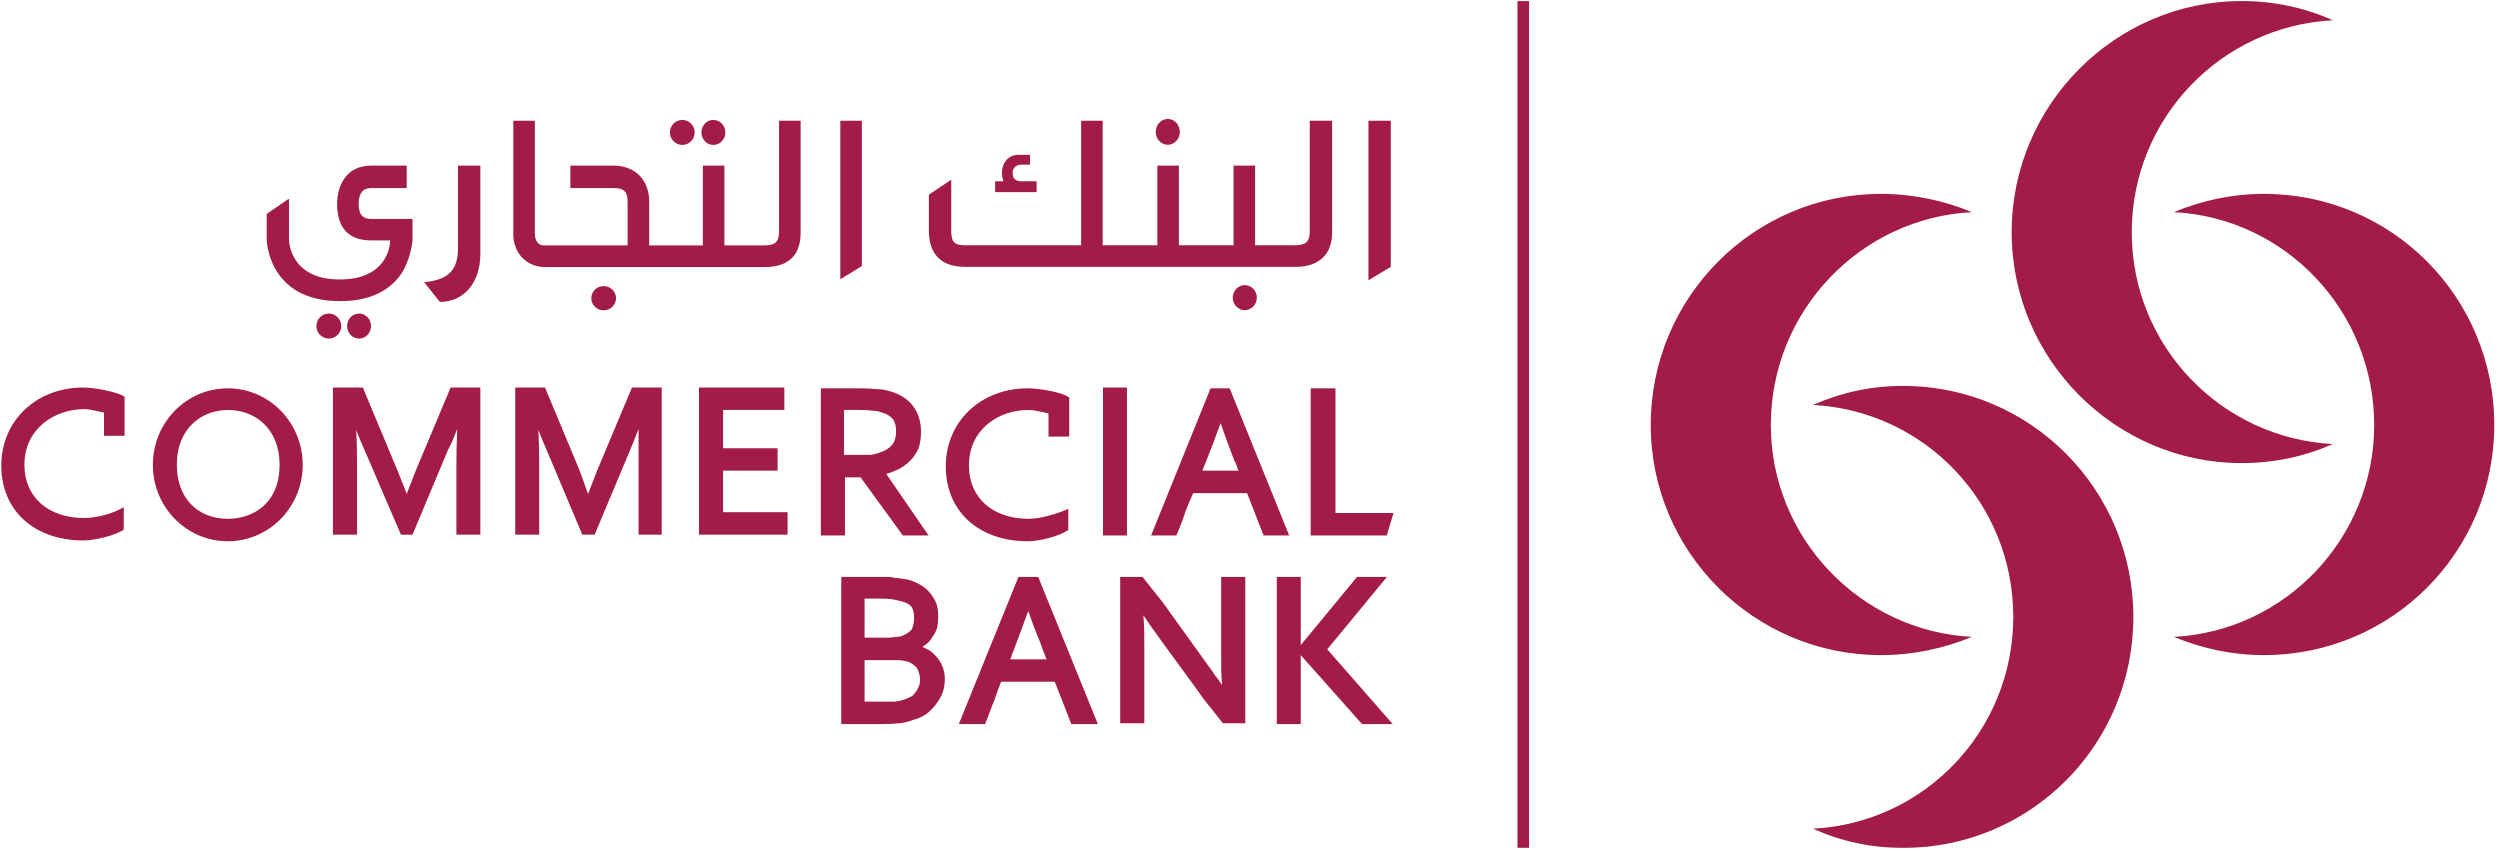 <svg width="185" height="63" viewBox="0 0 185 63" fill="none" xmlns="http://www.w3.org/2000/svg">
<g clip-path="url(#clip0_79716_127321)">
<mask id="mask0_79716_127321" style="mask-type:luminance" maskUnits="userSpaceOnUse" x="-273" y="-46" width="731" height="1037">
<path d="M-272.334 -45.363H457.232V990.192H-272.334V-45.363Z" fill="white"/>
</mask>
<g mask="url(#mask0_79716_127321)">
<path fill-rule="evenodd" clip-rule="evenodd" d="M157.75 17.18C157.75 25.605 164.364 32.429 172.633 32.859C170.551 33.779 168.278 34.269 165.887 34.269C156.524 34.269 148.863 26.585 148.863 17.18C148.863 7.774 156.524 0.078 165.887 0.078C168.278 0.078 170.551 0.568 172.633 1.5C164.364 1.93 157.75 8.754 157.75 17.18ZM131.042 31.449C131.042 39.802 137.656 46.698 145.924 47.128C143.842 47.988 141.57 48.478 139.179 48.478C129.816 48.478 122.155 40.854 122.155 31.449C122.155 21.972 129.816 14.347 139.179 14.347C141.57 14.347 143.842 14.837 145.924 15.698C137.656 16.128 131.042 23.023 131.042 31.449ZM160.867 15.698C162.949 14.837 165.162 14.347 167.541 14.347C176.975 14.347 184.577 21.972 184.577 31.449C184.577 40.854 176.975 48.478 167.541 48.478C165.162 48.478 162.949 47.988 160.867 47.128C169.135 46.698 175.69 39.802 175.69 31.449C175.69 23.023 169.135 16.128 160.867 15.698ZM134.159 29.967C136.24 29.047 138.453 28.557 140.833 28.557C150.267 28.557 157.869 36.241 157.869 45.646C157.869 55.123 150.267 62.748 140.833 62.748C138.453 62.748 136.24 62.258 134.159 61.325C142.427 60.895 148.982 54.071 148.982 45.646C148.982 37.221 142.427 30.397 134.159 29.967ZM112.292 0.078H113.149V62.748H112.292V0.078ZM101.264 8.934H102.918V19.749L101.383 20.669L101.264 20.741V8.934ZM71.439 19.749C69.654 19.749 68.738 18.829 68.738 17.048V14.407L70.392 13.296V17.108C70.392 17.909 70.642 18.148 71.367 18.148H80.004V8.934H81.599V18.148H85.644V12.256H87.238V18.148H91.282V12.256H92.877V18.148H95.815C96.612 18.148 96.922 17.909 96.922 17.108V8.934H98.575V17.227C98.575 18.829 97.588 19.749 95.875 19.749H71.439ZM92.115 22.952C91.628 22.952 91.223 22.534 91.223 22.032C91.223 21.518 91.628 21.099 92.115 21.099C92.603 21.099 93.008 21.518 93.008 22.032C93.008 22.534 92.603 22.952 92.115 22.952ZM86.417 10.714C85.929 10.714 85.525 10.284 85.525 9.758C85.525 9.232 85.929 8.802 86.417 8.802C86.904 8.802 87.309 9.232 87.309 9.758C87.309 10.284 86.904 10.714 86.417 10.714ZM73.64 14.216V13.415H74.258C74.199 13.236 74.139 12.985 74.139 12.806C74.139 12.124 74.568 11.455 75.365 11.455H76.221V12.184H75.603C75.174 12.184 74.936 12.435 74.936 12.806C74.936 13.236 75.174 13.415 75.603 13.415H76.709V14.216H73.64ZM62.183 8.934H63.777V19.689L62.183 20.669V8.934ZM40.317 19.761C38.972 19.761 37.985 18.721 37.985 17.359V8.934H39.579V17.299C39.579 17.49 39.639 18.16 40.257 18.16H46.444V14.909C46.444 14.168 46.134 13.917 45.456 13.917H42.208V12.256H45.397C46.991 12.256 48.038 13.307 48.038 14.909V18.16H52.011V12.256H53.605V18.16H56.544C57.341 18.16 57.65 17.921 57.65 17.12V8.934H59.245V17.239C59.245 18.9 58.328 19.761 56.603 19.761H40.317ZM44.671 22.964C44.159 22.964 43.755 22.557 43.755 22.067C43.755 21.577 44.159 21.171 44.671 21.171C45.182 21.171 45.587 21.577 45.587 22.067C45.587 22.557 45.182 22.964 44.671 22.964ZM24.339 25.055C23.828 25.055 23.411 24.637 23.411 24.123C23.411 23.621 23.828 23.203 24.339 23.203C24.839 23.203 25.255 23.621 25.255 24.123C25.255 24.637 24.839 25.055 24.339 25.055ZM26.576 25.055C26.076 25.055 25.684 24.637 25.684 24.123C25.684 23.621 26.076 23.203 26.576 23.203C27.064 23.203 27.456 23.621 27.456 24.123C27.456 24.637 27.064 25.055 26.576 25.055ZM50.489 10.726C49.989 10.726 49.572 10.308 49.572 9.794C49.572 9.292 49.989 8.874 50.489 8.874C51 8.874 51.405 9.292 51.405 9.794C51.405 10.308 51 10.726 50.489 10.726ZM52.785 10.726C52.297 10.726 51.904 10.308 51.904 9.794C51.904 9.292 52.297 8.874 52.785 8.874C53.284 8.874 53.677 9.292 53.677 9.794C53.677 10.308 53.284 10.726 52.785 10.726ZM25.137 22.282C19.807 22.282 19.735 17.729 19.735 17.729V15.829L21.27 14.777L21.389 14.718V17.729C21.389 17.861 21.46 20.681 25.137 20.681C28.563 20.681 28.872 18.291 28.872 17.789H27.456C25.803 17.789 24.946 16.869 24.946 15.088C24.946 13.738 25.624 12.256 27.456 12.256H30.097V13.917H27.456C26.846 13.917 26.54 14.307 26.54 15.088C26.54 15.889 26.85 16.2 27.456 16.2H30.526V17.729C30.526 17.789 30.454 18.9 29.848 20.012C29.241 21.052 27.944 22.282 25.196 22.282H25.137ZM32.548 22.342L31.382 20.872H31.501C33.214 20.681 33.892 19.952 33.892 18.351V12.256H35.546V18.781C35.546 20.932 34.321 22.342 32.548 22.342ZM33.773 39.563V34.341C33.773 33.56 33.793 32.696 33.833 31.747C33.583 32.369 33.405 32.859 33.155 33.289L30.526 39.563H29.669L26.969 33.289C26.762 32.843 26.56 32.353 26.362 31.819C26.401 32.592 26.421 33.432 26.421 34.341V39.563H24.637V28.676H26.85L29.419 34.831L30.097 36.552L30.764 34.831L33.345 28.676H35.546V39.563H33.773ZM47.253 39.563C47.253 38.786 47.253 32.691 47.253 31.747C47.003 32.369 46.824 32.859 46.634 33.289L44.005 39.563H43.089L40.448 33.289C40.249 32.843 40.047 32.353 39.841 31.819C39.88 32.592 39.9 33.432 39.9 34.341V39.563H38.128V28.676H40.329L42.898 34.831L43.517 36.552L44.183 34.831L46.765 28.676H48.966V39.563H47.253ZM100.788 53.581L96.255 48.478V53.581H94.483V42.694H96.255V47.737L100.419 42.694H102.632L98.218 48.048L103.06 53.581H100.788ZM90.497 53.522L89.082 51.741C88.844 51.37 85.834 47.307 85.465 46.758C85.168 46.387 84.918 45.957 84.609 45.527C84.68 46.267 84.68 47.128 84.68 47.988V53.522H82.895V42.694H84.549L86.024 44.547L89.51 49.399C89.677 49.606 89.819 49.813 89.938 50.02C90.129 50.199 90.248 50.45 90.438 50.689C90.367 50.02 90.367 49.279 90.367 48.419V42.694H92.151V53.522H90.497ZM79.279 53.581L78.053 50.45H74.08C73.913 50.857 73.751 51.307 73.592 51.801C73.342 52.35 73.164 52.972 72.914 53.522V53.581H70.951L75.365 42.694H76.828L81.242 53.581H79.279ZM77.447 48.789L77.197 48.168L76.959 47.498C76.59 46.638 76.4 46.076 76.09 45.216L74.996 48.168C74.936 48.299 74.865 48.419 74.865 48.538L74.746 48.789H77.447ZM62.254 53.581V42.694C62.504 42.694 65.55 42.694 65.752 42.694C65.911 42.694 66.073 42.718 66.24 42.766C66.446 42.766 66.609 42.786 66.728 42.826L67.156 42.886C67.481 42.965 67.786 43.089 68.072 43.256C68.358 43.415 68.603 43.618 68.809 43.865C69.016 44.112 69.178 44.379 69.297 44.666C69.385 44.953 69.428 45.28 69.428 45.646C69.428 45.893 69.404 46.16 69.357 46.447C69.278 46.694 69.159 46.921 69 47.128C68.873 47.375 68.687 47.578 68.441 47.737L68.262 47.869L68.5 47.988C68.786 48.108 69.032 48.291 69.238 48.538C69.444 48.745 69.607 48.992 69.726 49.279C69.853 49.566 69.916 49.892 69.916 50.259C69.916 50.546 69.876 50.833 69.797 51.12C69.71 51.406 69.563 51.693 69.357 51.98C69.198 52.227 68.976 52.474 68.691 52.721C68.405 52.968 68.036 53.151 67.584 53.271C67.259 53.398 66.914 53.482 66.549 53.522C66.176 53.561 65.724 53.581 65.193 53.581H62.254ZM66.24 51.92C66.525 51.88 66.771 51.821 66.977 51.741C67.184 51.661 67.366 51.578 67.525 51.49L67.834 51.12L68.013 50.749C68.06 50.59 68.084 50.446 68.084 50.319C68.084 50.12 68.06 49.956 68.013 49.829C67.973 49.669 67.913 49.526 67.834 49.399C67.755 49.319 67.632 49.219 67.465 49.1C67.346 49.012 67.164 48.948 66.918 48.909C66.791 48.869 66.624 48.849 66.418 48.849C66.22 48.849 65.978 48.849 65.693 48.849H63.979V51.92C64.336 51.92 65.954 51.92 66.24 51.92ZM65.693 47.188C65.891 47.188 66.093 47.168 66.299 47.128C66.466 47.128 66.609 47.108 66.728 47.068C67.053 46.941 67.299 46.777 67.465 46.578C67.584 46.331 67.644 46.044 67.644 45.718C67.644 45.383 67.584 45.116 67.465 44.917C67.299 44.71 67.033 44.566 66.668 44.487C66.502 44.439 66.299 44.395 66.061 44.355C65.816 44.316 65.506 44.296 65.133 44.296H63.979V47.188H65.693ZM96.993 39.623V28.736H98.825V37.962H103.12L102.62 39.623H96.993ZM81.622 28.676H83.395V39.623H81.622V28.676ZM51.726 39.563V28.676H58.043V30.337H53.51V33.17H57.543V34.831H53.51V37.902H58.281V39.563H51.726ZM93.507 39.623L92.282 36.492H88.296C88.09 36.938 87.908 37.368 87.749 37.782C87.559 38.392 87.321 39.013 87.071 39.563V39.623H85.18L89.581 28.736H90.997L95.399 39.623H93.507ZM91.675 34.831L91.616 34.771C91.552 34.58 91.489 34.392 91.425 34.209L91.366 34.15C90.997 33.17 90.7 32.429 90.331 31.317L90.271 31.449C89.938 32.389 89.589 33.309 89.224 34.209L88.975 34.831H91.675ZM16.856 40.053C13.787 40.053 11.312 37.52 11.312 34.401C11.312 31.269 13.787 28.736 16.856 28.736C19.926 28.736 22.4 31.269 22.4 34.401C22.4 37.52 19.926 40.053 16.856 40.053ZM16.88 30.337C14.989 30.337 13.085 31.628 13.085 34.401C13.085 36.791 14.56 38.392 16.88 38.392C18.605 38.392 20.687 37.352 20.687 34.401C20.687 31.628 18.784 30.337 16.88 30.337ZM66.811 39.623L63.682 35.321H62.528V39.623H60.743V28.736H63.682C64.134 28.736 64.523 28.756 64.848 28.796C65.173 28.796 65.478 28.839 65.764 28.927C66.541 29.126 67.136 29.493 67.549 30.026C67.953 30.56 68.155 31.198 68.155 31.939C68.155 32.385 68.096 32.795 67.977 33.17C67.81 33.536 67.604 33.843 67.358 34.09C67.073 34.377 66.747 34.604 66.383 34.771C66.137 34.891 65.871 34.99 65.585 35.07L68.714 39.623H66.811ZM64.42 33.66C64.705 33.62 64.951 33.556 65.157 33.468C65.522 33.349 65.808 33.166 66.014 32.919C66.212 32.672 66.311 32.345 66.311 31.939C66.311 31.524 66.232 31.218 66.073 31.018C65.867 30.771 65.582 30.604 65.217 30.517C65.05 30.437 64.844 30.397 64.598 30.397C64.352 30.357 64.047 30.337 63.682 30.337H62.457V33.66C62.825 33.66 64.17 33.66 64.42 33.66ZM79.053 39.252H78.993C78.386 39.683 76.911 40.053 76.055 40.053C72.438 40.053 69.987 37.842 69.987 34.52C69.987 31.198 72.569 28.736 76.055 28.736C76.792 28.736 78.565 28.987 79.124 29.417V32.309H77.589V30.588C76.971 30.457 76.483 30.337 76.114 30.337C73.913 30.337 71.701 31.747 71.701 34.46C71.701 36.85 73.485 38.392 76.114 38.392C76.971 38.392 78.256 38.022 79.053 37.651V39.252ZM9.159 39.193C8.552 39.623 7.018 39.993 6.161 39.993C2.544 39.993 0.094 37.782 0.094 34.46C0.094 31.138 2.675 28.676 6.161 28.676C6.958 28.676 8.671 28.987 9.219 29.357V32.249H7.696V30.529C7.077 30.397 6.589 30.277 6.221 30.277C4.079 30.277 1.807 31.688 1.807 34.401C1.807 36.803 3.591 38.332 6.221 38.332C7.268 38.332 8.433 37.962 9.159 37.532V39.193Z" fill="#A31C49"/>
</g>
</g>
<defs>
<clipPath id="clip0_79716_127321">
<rect width="184.638" height="62.741" fill="white"/>
</clipPath>
</defs>
</svg>
